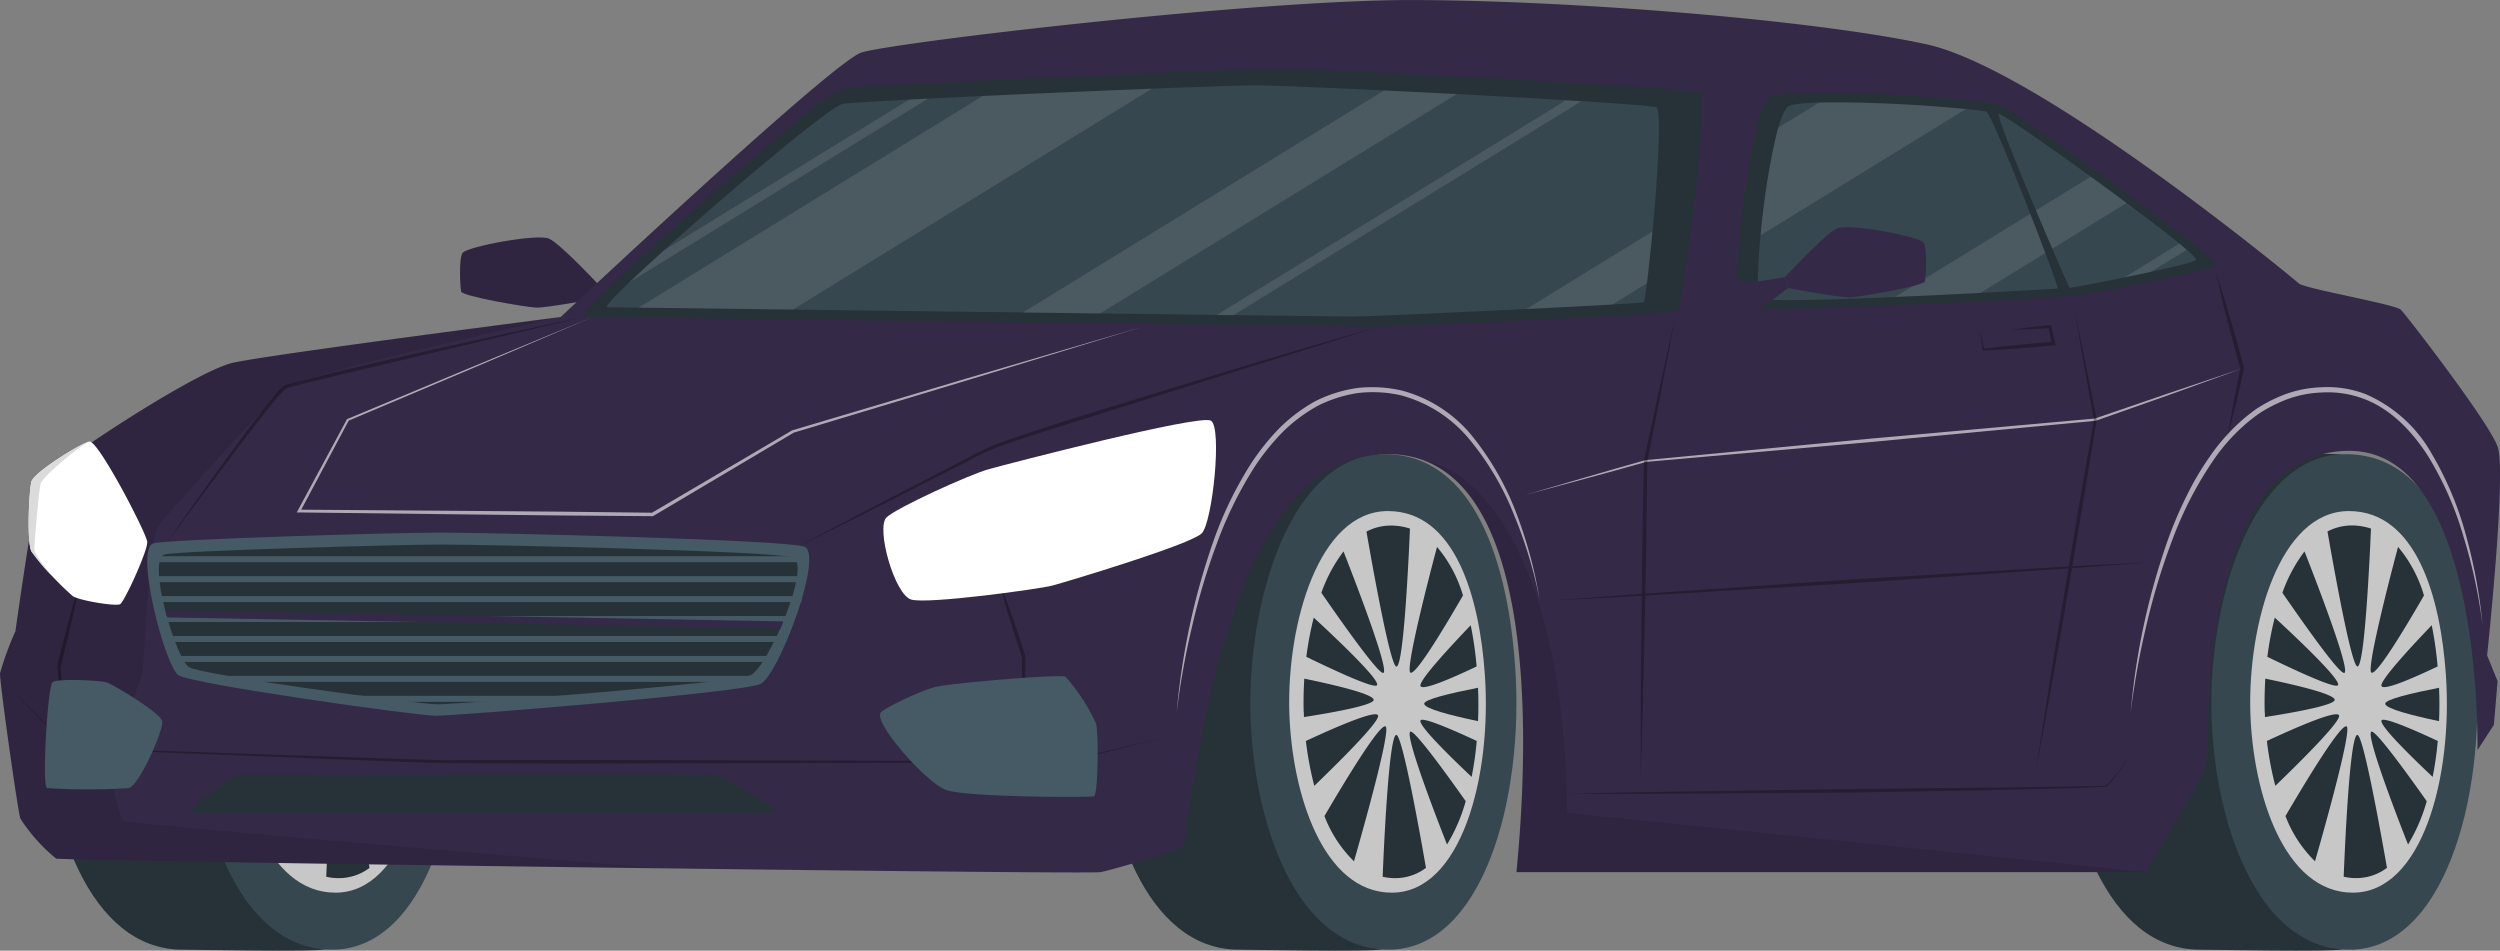 <svg xmlns="http://www.w3.org/2000/svg" width="289.698" height="110.161" viewBox="0 0 289.698 110.161"><rect x="0" y="0" width="289.698" height="110.161" fill="#808080" stroke="none"/><g id="Group_4307" data-name="Group 4307" transform="translate(-1387 -2691)"><path id="Path_97" data-name="Path 97" d="M539.092,270.546l.369-1.265s-4.668-5.027-6.026-5.643-9.587.933-10.035,1.657-.271,3.9-.159,4.458,7.468,1.811,8.677,1.867S539.092,270.546,539.092,270.546Z" transform="translate(917.196 2455.021)" fill="#342947"></path><path id="Path_98" data-name="Path 98" d="M510.729,275.89l-.369,1.265s3.123,2.334,3.234,2.488-.075.812-.075.812h3.16V275.89a7.545,7.545,0,0,1-1.475.63C514.747,276.6,510.729,275.89,510.729,275.89Z" transform="translate(945.928 2448.413)" fill="#342947"></path><g id="Group_85" data-name="Group 85" transform="translate(1440.306 2718.518)" opacity="0.1"><path id="Path_99" data-name="Path 99" d="M539.092,270.546l.369-1.265s-4.668-5.027-6.026-5.643-9.587.933-10.035,1.657-.271,3.9-.159,4.458,7.468,1.811,8.677,1.867S539.092,270.546,539.092,270.546Z" transform="translate(-523.11 -263.497)"></path><path id="Path_100" data-name="Path 100" d="M510.729,275.89l-.369,1.265s3.123,2.334,3.234,2.488-.075.812-.075.812h3.16V275.89a7.545,7.545,0,0,1-1.475.63C514.747,276.6,510.729,275.89,510.729,275.89Z" transform="translate(-494.378 -270.105)"></path></g><path id="Path_101" data-name="Path 101" d="M301.614,347.486c.336,12.206,5.19,27.179,16,27.179,1.059,0,15.534.28,16.481-.037,8.714-2.908,13.877-18.778,12.9-32.78-.761-10.913-4.229-23.132-13.34-24.6-.611-.1-15.837,0-16.5,0C306.244,317.236,301.254,334.352,301.614,347.486Z" transform="translate(1212.938 2426.381)" fill="#263238"></path><path id="Path_102" data-name="Path 102" d="M295.893,347.536c.336,12.206,5.186,27.179,16,27.179s15.758-17.3,14.67-32.817c-.812-11.641-4.57-24.6-15.128-24.6C300.51,317.286,295.529,334.4,295.893,347.536Z" transform="translate(1236.013 2426.331)" fill="#37474f"></path><path id="Path_103" data-name="Path 103" d="M303.474,354.711c.275,9.4,3.893,20.929,11.884,20.929s11.608-13.321,10.773-25.279c-.625-8.962-3.431-18.941-11.235-18.941C306.83,331.42,303.18,344.6,303.474,354.711Z" transform="translate(1232.932 2418.802)" fill="#c7c7c7"></path><path id="Path_104" data-name="Path 104" d="M327.341,335.375c-.163,3.818-.742,15.991-1.568,15.991-.7,0-2.749-11.487-3.473-15.641a6.068,6.068,0,0,1,2.824-.7A7.073,7.073,0,0,1,327.341,335.375Z" transform="translate(1223.044 2416.877)" fill="#263238"></path><path id="Path_105" data-name="Path 105" d="M335.923,355.508c-.443.331-4.355-5.158-7.2-9.274a17.605,17.605,0,0,1,2.567-4.794C333.132,346.154,336.52,355.06,335.923,355.508Z" transform="translate(1211.396 2413.458)" fill="#263238"></path><path id="Path_106" data-name="Path 106" d="M338.639,365.683c-.2.495-4.406-1.428-8.2-3.267a37.807,37.807,0,0,1,.859-4.546C334.769,361.077,338.882,365.067,338.639,365.683Z" transform="translate(1207.938 2404.697)" fill="#263238"></path><path id="Path_107" data-name="Path 107" d="M339.436,375.48c.042.574-4.2,1.4-8.084,2a5.211,5.211,0,0,0-.028-.672c-.037-1.223,0-2.492.07-3.781C335.263,373.828,339.394,374.836,339.436,375.48Z" transform="translate(1206.744 2396.613)" fill="#263238"></path><path id="Path_108" data-name="Path 108" d="M331.169,390.161a38.154,38.154,0,0,1-.976-5.2c3.706-1.722,8.033-3.575,8.359-2.978S334.408,387.03,331.169,390.161Z" transform="translate(1208.131 2391.902)" fill="#263238"></path><path id="Path_109" data-name="Path 109" d="M331.59,400.5a14.589,14.589,0,0,1-3.421-5.242c2.38-4.07,6.46-10.81,7.09-10.381S332.617,396.92,331.59,400.5Z" transform="translate(1212.308 2390.306)" fill="#263238"></path><path id="Path_110" data-name="Path 110" d="M323.348,402.4a5.922,5.922,0,0,1-3.552,1.19,6.294,6.294,0,0,1-1.466-.163c.131-3.193.714-16.434,1.587-16.434C320.6,386.995,322.6,398.071,323.348,402.4Z" transform="translate(1228.891 2389.169)" fill="#263238"></path><path id="Path_111" data-name="Path 111" d="M314.958,394.236a20.071,20.071,0,0,1-2.166,5.018c-1.867-4.733-4.826-12.626-4.261-13.069C308.941,385.9,312.246,390.4,314.958,394.236Z" transform="translate(1241.888 2389.605)" fill="#263238"></path><path id="Path_112" data-name="Path 112" d="M312.251,385.687a39.13,39.13,0,0,1-.593,4.168c-3.034-2.866-6.142-5.988-5.928-6.534C305.9,382.877,309.03,384.188,312.251,385.687Z" transform="translate(1245.873 2391.173)" fill="#263238"></path><path id="Path_113" data-name="Path 113" d="M311.551,375.29c.056,1.288.056,2.586,0,3.869-3.211-.677-6.2-1.451-6.241-2.016C305.282,376.648,308.33,375.92,311.551,375.29Z" transform="translate(1246.723 2395.408)" fill="#263238"></path><path id="Path_114" data-name="Path 114" d="M312.268,364.54c-3.109,1.475-6.227,2.8-6.5,2.278s2.964-4.075,5.816-7.057A42.683,42.683,0,0,1,312.268,364.54Z" transform="translate(1245.842 2403.689)" fill="#263238"></path><path id="Path_115" data-name="Path 115" d="M315.317,345.944h0c-2.3,3.977-5.531,9.335-6.1,8.938s1.974-10.381,3.094-14.563A15.459,15.459,0,0,1,315.317,345.944Z" transform="translate(1241.211 2414.056)" fill="#263238"></path><path id="Path_116" data-name="Path 116" d="M563.88,347.486c.341,12.206,5.19,27.179,16,27.179,1.06,0,15.534.28,16.481-.037,8.714-2.908,13.886-18.778,12.9-32.78-.761-10.913-4.229-23.132-13.34-24.6-.607-.1-15.837,0-16.495,0C568.51,317.236,563.52,334.352,563.88,347.486Z" transform="translate(828.257 2426.381)" fill="#263238"></path><path id="Path_117" data-name="Path 117" d="M558.163,347.536c.336,12.206,5.186,27.179,16,27.179s15.758-17.3,14.67-32.817c-.812-11.641-4.569-24.6-15.123-24.6C562.789,317.286,557.8,334.4,558.163,347.536Z" transform="translate(851.328 2426.331)" fill="#37474f"></path><path id="Path_118" data-name="Path 118" d="M565.759,354.711c.275,9.4,3.893,20.929,11.883,20.929s11.608-13.321,10.763-25.279c-.625-8.962-3.431-18.941-11.235-18.941C569.115,331.42,565.465,344.6,565.759,354.711Z" transform="translate(848.231 2418.802)" fill="#c7c7c7"></path><path id="Path_119" data-name="Path 119" d="M589.611,335.375c-.163,3.818-.738,15.991-1.568,15.991-.7,0-2.749-11.487-3.473-15.641a6.068,6.068,0,0,1,2.8-.7A7.075,7.075,0,0,1,589.611,335.375Z" transform="translate(838.359 2416.877)" fill="#263238"></path><path id="Path_120" data-name="Path 120" d="M598.188,355.508c-.467.331-4.355-5.158-7.2-9.274a17.471,17.471,0,0,1,2.562-4.794C595.4,346.154,598.786,355.06,598.188,355.508Z" transform="translate(826.715 2413.458)" fill="#263238"></path><path id="Path_121" data-name="Path 121" d="M600.909,365.683c-.2.495-4.406-1.428-8.2-3.267a37.8,37.8,0,0,1,.859-4.546C597.049,361.077,601.151,365.067,600.909,365.683Z" transform="translate(823.252 2404.697)" fill="#263238"></path><path id="Path_122" data-name="Path 122" d="M601.7,375.48c.037.574-4.2,1.4-8.089,2a5.211,5.211,0,0,0-.028-.672c-.037-1.223,0-2.492.07-3.781C597.524,373.828,601.654,374.836,601.7,375.48Z" transform="translate(822.068 2396.613)" fill="#263238"></path><path id="Path_123" data-name="Path 123" d="M593.439,390.161a38.144,38.144,0,0,1-.975-5.2c3.706-1.722,8.033-3.575,8.36-2.978S596.679,387.03,593.439,390.161Z" transform="translate(823.445 2391.902)" fill="#263238"></path><path id="Path_124" data-name="Path 124" d="M593.851,400.5a14.59,14.59,0,0,1-3.421-5.242c2.38-4.07,6.441-10.8,7.09-10.381S594.887,396.921,593.851,400.5Z" transform="translate(827.631 2390.305)" fill="#263238"></path><path id="Path_125" data-name="Path 125" d="M585.617,402.4a5.922,5.922,0,0,1-3.552,1.19,6.294,6.294,0,0,1-1.466-.163c.131-3.193.714-16.434,1.587-16.434C582.868,386.995,584.866,398.071,585.617,402.4Z" transform="translate(844.206 2389.169)" fill="#263238"></path><path id="Path_126" data-name="Path 126" d="M577.228,394.236a20.08,20.08,0,0,1-2.166,5.018c-1.867-4.733-4.826-12.626-4.261-13.069C571.211,385.9,574.516,390.4,577.228,394.236Z" transform="translate(857.202 2389.605)" fill="#263238"></path><path id="Path_127" data-name="Path 127" d="M574.527,385.687a39.162,39.162,0,0,1-.593,4.168c-3.034-2.866-6.143-5.988-5.923-6.535C568.184,382.877,571.311,384.188,574.527,385.687Z" transform="translate(861.177 2391.173)" fill="#263238"></path><path id="Path_128" data-name="Path 128" d="M573.821,375.29c.056,1.288.056,2.586,0,3.869-3.211-.677-6.2-1.451-6.24-2.016C567.552,376.648,570.6,375.92,573.821,375.29Z" transform="translate(862.037 2395.408)" fill="#263238"></path><path id="Path_129" data-name="Path 129" d="M574.513,364.54c-3.109,1.475-6.226,2.8-6.5,2.278s2.959-4.075,5.811-7.057A42.683,42.683,0,0,1,574.513,364.54Z" transform="translate(861.191 2403.689)" fill="#263238"></path><path id="Path_130" data-name="Path 130" d="M577.591,345.944h0c-2.3,3.977-5.536,9.335-6.1,8.938s1.974-10.381,3.094-14.563a15.4,15.4,0,0,1,3.006,5.624Z" transform="translate(856.521 2414.056)" fill="#263238"></path><path id="Path_131" data-name="Path 131" d="M63.024,347.486c.336,12.206,5.186,27.179,16,27.179,1.06,0,15.538.28,16.486-.037,8.714-2.908,13.877-18.778,12.9-32.78-.761-10.913-4.229-23.132-13.34-24.6-.611-.1-15.837,0-16.5,0C67.654,317.236,62.664,334.352,63.024,347.486Z" transform="translate(1562.892 2426.381)" fill="#263238"></path><path id="Path_132" data-name="Path 132" d="M57.3,347.536c.336,12.206,5.186,27.179,16,27.179s15.758-17.3,14.67-32.817c-.812-11.641-4.57-24.6-15.127-24.6C61.929,317.286,56.939,334.4,57.3,347.536Z" transform="translate(1585.966 2426.331)" fill="#37474f"></path><path id="Path_133" data-name="Path 133" d="M64.884,354.711c.275,9.4,3.893,20.929,11.884,20.929s11.608-13.321,10.773-25.279c-.625-8.962-3.431-18.941-11.235-18.941C68.24,331.42,64.59,344.6,64.884,354.711Z" transform="translate(1582.884 2418.802)" fill="#c7c7c7"></path><path id="Path_134" data-name="Path 134" d="M88.751,335.359c-.168,3.841-.742,15.977-1.568,15.977-.7,0-2.749-11.487-3.473-15.641a6.069,6.069,0,0,1,2.824-.7A7.074,7.074,0,0,1,88.751,335.359Z" transform="translate(1572.997 2416.893)" fill="#263238"></path><path id="Path_135" data-name="Path 135" d="M97.333,355.508c-.467.331-4.355-5.158-7.2-9.274a17.738,17.738,0,0,1,2.562-4.794C94.542,346.154,97.93,355.06,97.333,355.508Z" transform="translate(1561.349 2413.458)" fill="#263238"></path><path id="Path_136" data-name="Path 136" d="M100.049,365.683c-.2.495-4.406-1.428-8.2-3.267a37.8,37.8,0,0,1,.859-4.546C96.179,361.077,100.292,365.067,100.049,365.683Z" transform="translate(1557.89 2404.697)" fill="#263238"></path><path id="Path_137" data-name="Path 137" d="M100.846,375.48c.042.574-4.2,1.4-8.084,2a5.217,5.217,0,0,0-.028-.672c-.037-1.223,0-2.492.07-3.781C96.673,373.828,100.8,374.836,100.846,375.48Z" transform="translate(1556.696 2396.613)" fill="#263238"></path><path id="Path_138" data-name="Path 138" d="M92.59,390.161a38.166,38.166,0,0,1-.976-5.2c3.706-1.722,8.033-3.575,8.355-2.978S95.829,387.03,92.59,390.161Z" transform="translate(1558.072 2391.902)" fill="#263238"></path><path id="Path_139" data-name="Path 139" d="M93,400.5a14.591,14.591,0,0,1-3.421-5.242c2.38-4.07,6.46-10.8,7.09-10.381S94.036,396.921,93,400.5Z" transform="translate(1562.26 2390.305)" fill="#263238"></path><path id="Path_140" data-name="Path 140" d="M84.758,402.4a5.923,5.923,0,0,1-3.552,1.19,6.3,6.3,0,0,1-1.466-.163c.131-3.188.7-16.43,1.587-16.43C82.008,387,84,398.076,84.758,402.4Z" transform="translate(1578.843 2389.164)" fill="#263238"></path><path id="Path_141" data-name="Path 141" d="M76.368,394.236a20.07,20.07,0,0,1-2.166,5.018c-1.867-4.733-4.826-12.626-4.261-13.069C70.351,385.9,73.656,390.4,76.368,394.236Z" transform="translate(1591.84 2389.605)" fill="#263238"></path><path id="Path_142" data-name="Path 142" d="M73.662,385.687a39.117,39.117,0,0,1-.593,4.168c-3.034-2.866-6.147-5.988-5.928-6.535C67.314,382.877,70.455,384.188,73.662,385.687Z" transform="translate(1595.825 2391.173)" fill="#263238"></path><path id="Path_143" data-name="Path 143" d="M72.961,375.29c.056,1.288.056,2.586,0,3.869-3.211-.677-6.2-1.451-6.24-2.016C66.692,376.648,69.74,375.92,72.961,375.29Z" transform="translate(1596.675 2395.408)" fill="#263238"></path><path id="Path_144" data-name="Path 144" d="M73.678,364.54c-3.109,1.475-6.226,2.8-6.5,2.278s2.964-4.075,5.816-7.057A43.8,43.8,0,0,1,73.678,364.54Z" transform="translate(1595.794 2403.689)" fill="#263238"></path><path id="Path_145" data-name="Path 145" d="M76.727,345.944h0c-2.3,3.977-5.531,9.335-6.1,8.938s1.974-10.381,3.095-14.563a15.46,15.46,0,0,1,3,5.624Z" transform="translate(1591.164 2414.056)" fill="#263238"></path><path id="Path_146" data-name="Path 146" d="M227.4,305.6h72.893s6.66-10.847,7.039-12.56-1.27-36.257,16.574-36.257c15.543,0,14.857,34.675,14.857,34.675l1.9-2.917.429-5.064-1.214-3s2.282-21.265,1.214-24.192-10.563-15.2-11.2-15.846-11.132-2.427-11.846-3.067-30.045-24.841-43.109-27.692-41.541-5.134-59.866-5.134-60.178,4.948-63.6,6.091-34.829,30.642-34.829,30.642-33.471,4.3-37.97,5.3S57.1,258.926,56.391,260.35s-2.927,17.345-2.927,17.345a34.479,34.479,0,0,0-1.783,4.854c-.07.929,2.072,16.056,2.357,16.845a19.747,19.747,0,0,0,4.14,4.635c.714.285,119.578,1.867,121.034,1.573s8.313-2.282,9.456-3.048,3.342-45.392,23.8-45.392C230.247,257.157,228.819,291.253,227.4,305.6Z" transform="translate(1335.326 2486.46)" fill="#342947"></path><path id="Path_147" data-name="Path 147" d="M585.242,347.1c-32.827-.411-69.374-.961-69.766-1.116a19.837,19.837,0,0,1-4.14-4.635c-.285-.779-2.427-15.916-2.334-16.845a37.921,37.921,0,0,1,1.778-4.859s2.212-15.916,2.927-17.34,17.769-12.775,22.269-13.769,37.97-5.307,37.97-5.307-30.339,6.782-31.884,8.136-13.3,14.161-14.647,16.028-1.564,16.266-1.993,17.452-3.291,8.616-3.571,9.9.994,6.427,1.4,6.847S582.512,346.881,585.242,347.1Z" transform="translate(878 2444.499)" opacity="0.1"></path><path id="Path_148" data-name="Path 148" d="M150.193,366.659c1.3-13.022,2.59-42.316-10.483-47.609,6.679,1.209,16,12.136,16.388,40.752l66.988,6.857Z" transform="translate(1412.523 2425.398)" opacity="0.1"></path><g id="Group_86" data-name="Group 86" transform="translate(1421.389 2727.738)" opacity="0.6"><path id="Path_149" data-name="Path 149" d="M56,338.355a81.038,81.038,0,0,1,4.406-20.276,47.169,47.169,0,0,1,2.058-4.794,33.6,33.6,0,0,1,2.646-4.509,22.557,22.557,0,0,1,3.426-3.967,20.055,20.055,0,0,1,2.054-1.657,16.7,16.7,0,0,1,2.334-1.274,13.432,13.432,0,0,1,5.134-1.214,12.355,12.355,0,0,1,5.186.8,16.167,16.167,0,0,1,7.678,6.964,38.272,38.272,0,0,1,3.991,9.606,59.976,59.976,0,0,1,1.867,10.217,60.3,60.3,0,0,0-2.17-10.129,38.209,38.209,0,0,0-4.121-9.433c-1.825-2.866-4.28-5.48-7.468-6.679a11.771,11.771,0,0,0-4.952-.737,12.787,12.787,0,0,0-4.9,1.185,15.879,15.879,0,0,0-2.231,1.209,19.7,19.7,0,0,0-1.993,1.587,22.065,22.065,0,0,0-3.356,3.855,43,43,0,0,0-4.724,9.134,75.851,75.851,0,0,0-3.015,9.9A90.848,90.848,0,0,0,56,338.355Z" transform="translate(156.513 -292.524)" fill="#fff"></path><path id="Path_150" data-name="Path 150" d="M290.08,338.365a81.613,81.613,0,0,1,4.247-19.823,43.166,43.166,0,0,1,4.457-9.158A27.491,27.491,0,0,1,302,305.394a19.108,19.108,0,0,1,4.117-3.095,15.813,15.813,0,0,1,4.924-1.545,15.4,15.4,0,0,1,5.134.3,15.731,15.731,0,0,1,8.43,5.624,32.637,32.637,0,0,1,4.943,8.868,51.083,51.083,0,0,1,2.6,9.8,50.9,50.9,0,0,0-2.9-9.69,32.266,32.266,0,0,0-5.032-8.686,15.494,15.494,0,0,0-8.187-5.372,14.7,14.7,0,0,0-4.929-.257,15.165,15.165,0,0,0-4.7,1.5,18.525,18.525,0,0,0-3.981,2.964,27.169,27.169,0,0,0-3.165,3.874,45.283,45.283,0,0,0-4.481,9.008,76.489,76.489,0,0,0-2.9,9.68A90.168,90.168,0,0,0,290.08,338.365Z" transform="translate(-188.118 -292.535)" fill="#fff"></path><path id="Path_151" data-name="Path 151" d="M115.64,310.665c4.667-1.344,9.293-2.731,13.956-4.037h0l26.059-2.488,26.059-2.334h-.033l8.514-2.917,8.57-2.889-8.49,3.071-8.5,3h-.028L155.7,304.532l-26.059,2.306h.023C125,308.164,120.312,309.4,115.64,310.665Z" transform="translate(26.692 -290.049)" fill="#fff"></path><path id="Path_152" data-name="Path 152" d="M423,283.25l-14.143,6.035L394.7,295.269l.061-.056L389.117,305.8l-.135-.229c13.653.117,27.305.168,40.958.355l-.1.028,16.271-9.568h0l20.308-6.04,20.294-5.965-20.229,6.18-20.252,6.11h.037L430.037,306.3l-.047.028h-.051c-13.657-.079-27.31-.289-40.962-.434h-.257l.121-.229,5.69-10.563.023-.042h.042l14.189-5.918Z" transform="translate(-388.72 -283.25)" fill="#fff"></path></g><g id="Group_87" data-name="Group 87" transform="translate(1387.04 2722.637)" opacity="0.3"><path id="Path_153" data-name="Path 153" d="M576.046,283.23,547.5,290.007l-3.557.873c-.6.145-1.181.308-1.769.467l-.406.135a1.291,1.291,0,0,0-.2.075l-.154.135a5.6,5.6,0,0,0-.621.625c-1.592,1.83-3.048,3.8-4.542,5.732q-4.425,5.844-8.775,11.753c2.8-4.023,5.6-8.019,8.509-11.949,1.461-1.97,2.917-3.925,4.518-5.8a6.123,6.123,0,0,1,.667-.686l.2-.163a1.873,1.873,0,0,1,.224-.089l.467-.154c.593-.163,1.186-.336,1.778-.467l3.561-.892q7.141-1.69,14.3-3.267T576.046,283.23Z" transform="translate(-508.469 -278.138)"></path><path id="Path_154" data-name="Path 154" d="M398.038,285.67l-8.682,2.74-8.7,2.689-17.368,5.461c-2.894.906-5.788,1.811-8.654,2.8a26.757,26.757,0,0,0-4.122,1.867l-4.056,2.058-8.117,4.121-8.145,4.056,8.051-4.247,8.084-4.2,4.042-2.091a26.455,26.455,0,0,1,4.14-1.918c2.871-1.008,5.76-1.937,8.649-2.861l17.41-5.326L389.3,288.2Z" transform="translate(-238.38 -279.439)"></path><path id="Path_155" data-name="Path 155" d="M143.24,396.412l8.4-.177,8.4-.121,16.761-.257,16.761-.159,8.4-.126,2.091-.037,1.046-.037a2.173,2.173,0,0,0,.5-.037,1.169,1.169,0,0,0,.387-.289c.934-1.031,1.755-2.17,2.586-3.291-.8,1.144-1.6,2.3-2.506,3.365-.126.112-.219.294-.42.327a3.882,3.882,0,0,1-.541.056l-1.088.042-2.1.093-8.4.205-16.761.3L160,396.38l-8.378.047Z" transform="translate(38.341 -336.075)"></path><path id="Path_156" data-name="Path 156" d="M156.225,281.31q1.321,6.39,2.586,12.784v.056l-1.671,10.124-1.718,10.119q-1.722,10.11-3.622,20.2c1.032-6.763,2.1-13.536,3.235-20.267l1.7-10.119,1.755-10.11v.056Q157.317,287.742,156.225,281.31Z" transform="translate(84.116 -277.114)"></path><path id="Path_157" data-name="Path 157" d="M260.425,283.12q-1.568,8.4-3.244,16.8v-.056q-.1,9.153-.285,18.3l-.205,9.148-.271,9.148v-9.153l.079-9.148q.1-9.148.289-18.3v-.037Q258.567,291.465,260.425,283.12Z" transform="translate(-66.33 -278.079)"></path><path id="Path_158" data-name="Path 158" d="M115.23,272.32c.6,1.816,1.148,3.645,1.69,5.475s1.06,3.664,1.536,5.512v.093c-.3,1.349-.583,2.693-.933,4.033s-.639,2.679-.994,4.014q.322-2.044.709-4.075c.243-1.354.527-2.7.8-4.056v.1c-.537-1.834-1-3.683-1.5-5.526S115.636,274.187,115.23,272.32Z" transform="translate(141.54 -272.32)"></path><path id="Path_159" data-name="Path 159" d="M138.07,348.529l8.654-.658,8.658-.593,17.317-1.186,17.321-1.036,8.663-.518,8.668-.448-8.654.658-8.658.593-17.312,1.181L155.4,347.558l-8.663.518Z" transform="translate(41.985 -310.591)"></path><path id="Path_160" data-name="Path 160" d="M161.98,285.95c.168.7.308,1.4.467,2.124l-.117-.089c1.354-.159,2.707-.327,4.061-.444s2.712-.266,4.07-.359l-.177.238-.406-1.96.187.135c-1.5.089-3.006.177-4.514.21,1.494-.224,2.987-.387,4.481-.555h.149l.037.154.467,1.951.047.215-.224.023c-1.354.14-2.712.252-4.07.355s-2.716.187-4.075.266h-.1v-.1C162.148,287.388,162.05,286.669,161.98,285.95Z" transform="translate(67.443 -279.215)"></path><path id="Path_161" data-name="Path 161" d="M655.094,348.84c-.518,2.8-1.2,5.6-1.867,8.364l-.252,1.045-.065.257-.033.131c0,.061,0,0-.051,0,0,.154.023.355.033.527.061.728.13,1.442.168,2.175.1,1.452.182,2.9.21,4.331-.21-1.4-.369-2.8-.514-4.2-.079-.691-.131-1.4-.2-2.1l-.051-.537a.635.635,0,0,1,0-.275l.028-.131.061-.261.247-1.046C653.53,354.338,654.23,351.57,655.094,348.84Z" transform="translate(-645.852 -313.124)"></path><path id="Path_162" data-name="Path 162" d="M417.79,348.84c.574,1.4,1.088,2.857,1.6,4.294s1,2.885,1.447,4.341v.065c0,1.087,0,2.17-.056,3.267s-.075,2.175-.145,3.267q-.107-1.624-.145-3.267c-.042-1.088-.047-2.17-.056-3.267v.061c-.5-1.438-.933-2.9-1.4-4.355S418.168,350.315,417.79,348.84Z" transform="translate(-302.063 -313.124)"></path><path id="Path_163" data-name="Path 163" d="M382.71,373l8.056,8.033h-.042l28.841.961c4.807.154,9.615.355,14.423.467l14.432-.033,57.719.145h0l11.72-2.838-11.669,2.978h0l-57.728.14-14.474-.051c-4.808-.135-9.61-.359-14.418-.532l-28.841-1.134H390.7Z" transform="translate(-382.71 -326.007)"></path></g><path id="Path_164" data-name="Path 164" d="M122.468,252.386c.934.976,38.54-1.237,39.394-1.335s15.225-2.852,15.87-3.519-22.838-17.606-24.836-18.46-23.767-2.282-26.764-1.074C123.812,228.95,121.357,251.266,122.468,252.386Z" transform="translate(1466.042 2474.2)" fill="#263238"></path><path id="Path_165" data-name="Path 165" d="M127.379,252.625c.868.887,35.212-1.13,36-1.218s13.909-2.609,14.521-3.216-20.869-16.084-22.694-16.868-21.713-2.086-24.453-.98C128.606,231.21,126.38,251.6,127.379,252.625Z" transform="translate(1463.572 2472.929)" fill="#37474f"></path><g id="Group_88" data-name="Group 88" transform="translate(1591.007 2702.875)" opacity="0.1"><path id="Path_166" data-name="Path 166" d="M208.074,230.746l-23.8,14.633a80.219,80.219,0,0,1,2.04-12.481l4.761-2.908A154.979,154.979,0,0,1,208.074,230.746Z" transform="translate(-184.27 -229.982)" fill="#fff"></path><path id="Path_167" data-name="Path 167" d="M171.214,251.453,154.28,261.866c-3.095.163-6.535.336-9.9.467L167.055,248.4C168.455,249.408,169.869,250.444,171.214,251.453Z" transform="translate(-128.79 -239.803)" fill="#fff"></path><path id="Path_168" data-name="Path 168" d="M136.7,265.728l-4.159,2.553c-.994.219-2.04.439-3.067.649l6.376-3.93C136.163,265.275,136.448,265.513,136.7,265.728Z" transform="translate(-87.313 -248.655)" fill="#fff"></path></g><path id="Path_169" data-name="Path 169" d="M158.464,232.173c.672.107,8.444,20.164,8.3,20.537s1.531.065,1.4-.028-8.5-19.45-8.262-20.266C160.019,232.01,158.464,232.173,158.464,232.173Z" transform="translate(1458.685 2471.742)" fill="#263238"></path><path id="Path_170" data-name="Path 170" d="M249.882,250.393c.933,0,89.761,1.139,92.081,1.139s34.362-1.545,34.754-1.76,3.533-23.482,2.586-25.377c-.261-.518-43.3-2.745-48.584-2.745s-48.58,1.867-50.876,2.287S248.3,250.369,249.882,250.393Z" transform="translate(1204.735 2477.336)" fill="#263238"></path><path id="Path_171" data-name="Path 171" d="M260.553,251.438c.9,0,84.347,1.074,86.527,1.074s33.181-1.452,33.55-1.652,2.474-20.78,1.54-22.563c-.243-.49-41.574-2.576-46.54-2.576s-45.648,1.774-47.8,2.147S259.073,251.419,260.553,251.438Z" transform="translate(1196.828 2475.166)" fill="#37474f"></path><path id="Path_172" data-name="Path 172" d="M303.052,227.389l-39.889,24.533,17.881.224,41.634-25.606C316.7,226.778,309.465,227.1,303.052,227.389Zm54.928-.215L316.634,252.6l-8.943-.112,41.854-25.732Zm22.684,15.916c-.219,2.334-.467,4.495-.649,6.007l-4.009,2.464c-2.53.149-6.133.336-9.974.523ZM372.425,228,332.107,252.79h-1.974L370.6,227.908Zm-75.693-.313L262.08,249c1.1-1.055,2.5-2.334,4.051-3.734l28.4-17.461h0C295.229,227.772,295.966,227.73,296.732,227.688Z" transform="translate(1197.83 2474.729)" fill="#fff" opacity="0.1"></path><path id="Path_173" data-name="Path 173" d="M370.8,320.111c-1.242,1.242.933,8.948,2.857,9.517s14.936-1.237,16.364-1.62,16.084-4.756,17.321-6.068,2.38-12.276,1.046-13.041-23.314,4.952-25.672,5.6S371.853,319.051,370.8,320.111Z" transform="translate(1118.928 2430.848)" fill="#fff"></path><path id="Path_174" data-name="Path 174" d="M636.108,326.89a34.546,34.546,0,0,0,4.784,5.176c.714.509,4.994,1.218,5.494.934s3.211-6.208,3.141-7.207-5.708-11.846-6.707-11.636-6.427,3.571-6.712,4.64S635.557,325.816,636.108,326.89Z" transform="translate(754.536 2428.009)" fill="#fff"></path><path id="Path_175" data-name="Path 175" d="M650.815,326.548c-.051.714,1.839,2.922,2.068,3.193a19.682,19.682,0,0,1-2.385-2.847c-.56-1.073-.294-7.025,0-8.089s5.708-4.43,6.7-4.644c-1.088.467-5.4,4.019-5.638,4.9S650.867,325.787,650.815,326.548Z" transform="translate(740.15 2428.005)" fill="#dbdbdb"></path><path id="Path_176" data-name="Path 176" d="M472.1,338.016c1.3-.467,28.038-1.256,33.289-1.256s39.8.812,42.162,1.629-2.959,14.866-5.032,15.9-35.357,3.7-37.648,3.7-28.276-3.669-29.83-4.7S469.956,338.739,472.1,338.016Z" transform="translate(932.636 2415.954)" fill="#455a64"></path><path id="Path_177" data-name="Path 177" d="M474.969,340.883c1.256-.411,27.072-1.153,32.117-1.153s38.4.747,40.682,1.494-2.857,12.682-4.854,13.629-34.115,3.393-36.327,3.393-27.286-3.365-28.785-4.313S472.873,341.56,474.969,340.883Z" transform="translate(931.091 2414.37)" fill="#263238"></path><rect id="Rectangle_395" data-name="Rectangle 395" width="74.956" height="0.695" transform="translate(1404.945 2755.454)" fill="#455a64"></rect><rect id="Rectangle_396" data-name="Rectangle 396" width="74.956" height="0.695" transform="translate(1404.945 2757.765)" fill="#455a64"></rect><rect id="Rectangle_397" data-name="Rectangle 397" width="74.956" height="0.695" transform="translate(1404.945 2760.075)" fill="#455a64"></rect><rect id="Rectangle_398" data-name="Rectangle 398" width="73.192" height="0.695" transform="translate(1405.827 2762.385)" fill="#455a64"></rect><rect id="Rectangle_399" data-name="Rectangle 399" width="71.404" height="0.695" transform="translate(1406.719 2764.696)" fill="#455a64"></rect><rect id="Rectangle_400" data-name="Rectangle 400" width="69.196" height="0.695" transform="translate(1407.825 2767.011)" fill="#455a64"></rect><rect id="Rectangle_401" data-name="Rectangle 401" width="61.317" height="0.695" transform="translate(1413.02 2769.321)" fill="#455a64"></rect><rect id="Rectangle_402" data-name="Rectangle 402" width="30.787" height="0.695" transform="translate(1427.027 2771.632)" fill="#455a64"></rect><path id="Path_178" data-name="Path 178" d="M549.471,357.327c-.1.275-.205.551-.317.821l-71.073-1.284c-.079-.275-.14-.56-.2-.845Z" transform="translate(928.297 2405.684)" fill="#342947"></path><path id="Path_179" data-name="Path 179" d="M480.074,401.279h67.161c1.4,0-5.858-4.355-7-4.425s-53.812,0-54.885,0S478.86,401.279,480.074,401.279Z" transform="translate(929.413 2383.926)" fill="#263238"></path><path id="Path_180" data-name="Path 180" d="M632.321,385.89a78.153,78.153,0,0,0,9.419,0c1.237-.261,4.094-6.787,3.9-7.762s-5.736-4.28-6.446-4.495-5.746-.5-6.282,0S631.649,385.792,632.321,385.89Z" transform="translate(760.157 2396.44)" fill="#455a64"></path><path id="Path_181" data-name="Path 181" d="M399.923,376.63c-.891,1.158,5.237,8.117,7.566,8.971s16.63.882,17.13.737.546-7.3.261-8.4a21.3,21.3,0,0,0-3.543-5.447c-.593-.355-13.4.737-15.132,1.186S400.329,376.108,399.923,376.63Z" transform="translate(1089.14 2396.938)" fill="#455a64"></path><path id="Path_182" data-name="Path 182" d="M194.529,268l-.369-1.265s4.668-5.027,6.03-5.643,9.587.934,10.035,1.657.271,3.9.159,4.457-7.468,1.811-8.682,1.867S194.529,268,194.529,268Z" transform="translate(1399.68 2456.381)" fill="#342947"></path><path id="Path_183" data-name="Path 183" d="M234.384,273.34l.369,1.265s-3.118,2.334-3.235,2.488.075.812.075.812H228.41V273.34a7.47,7.47,0,0,0,1.48.63C230.366,274.045,234.384,273.34,234.384,273.34Z" transform="translate(1359.456 2449.772)" fill="#342947"></path></g></svg>